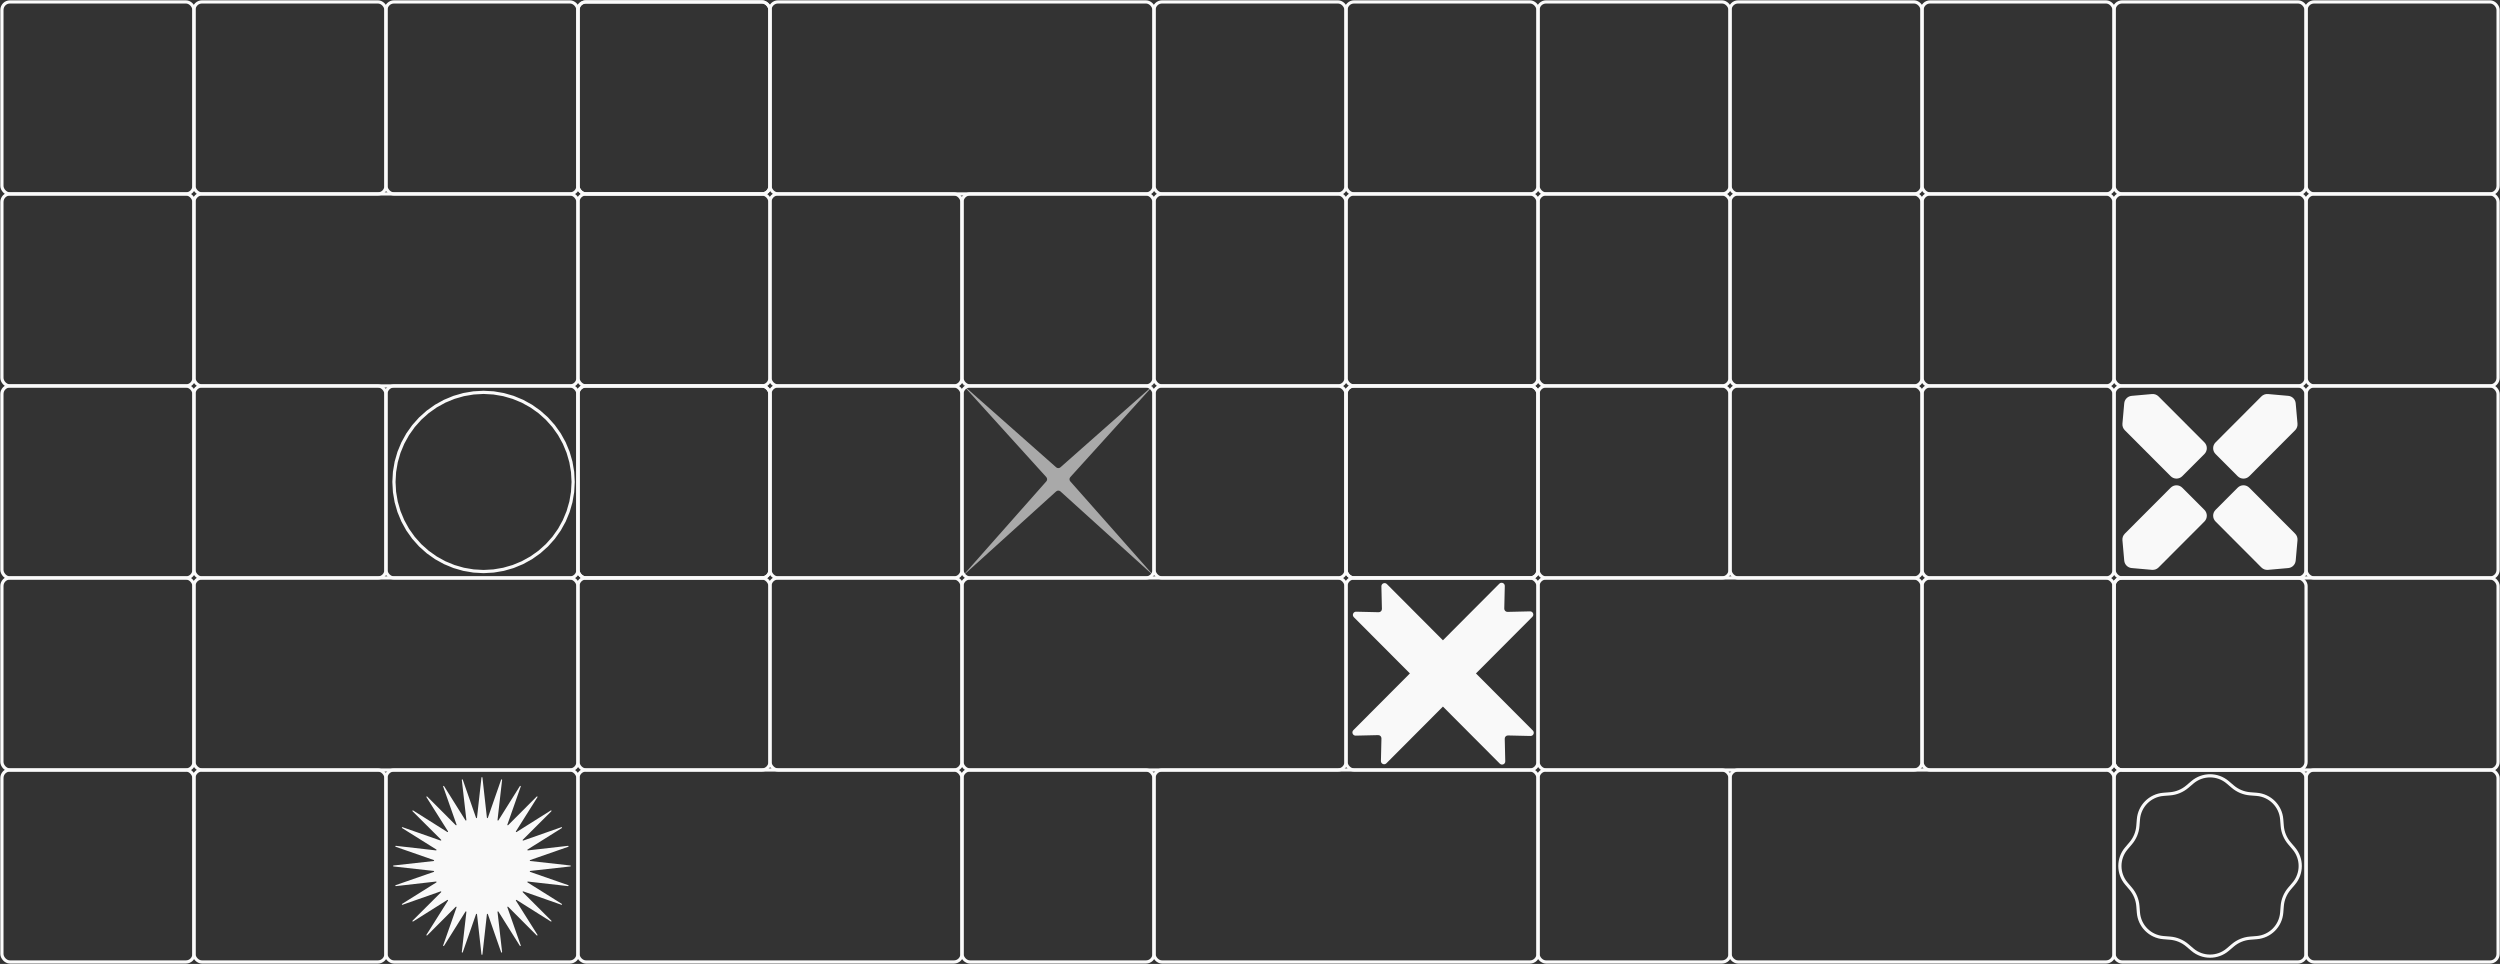 <?xml version="1.0" encoding="UTF-8"?> <svg xmlns="http://www.w3.org/2000/svg" width="1302" height="502" viewBox="0 0 1302 502" fill="none"><rect x="0" y="0" width="1302" height="502" fill="#333333" stroke="none"/><rect x="401" y="101" width="100" height="100" rx="4.167" stroke="#FBFBFB" stroke-width="1.667"></rect><rect x="301" y="101" width="100" height="100" rx="4.167" stroke="#FBFBFB" stroke-width="1.667"></rect><rect x="1" y="101" width="100" height="100" rx="4.167" stroke="#FBFBFB" stroke-width="1.667"></rect><rect x="501" y="101" width="100" height="100" rx="4.167" stroke="#FBFBFB" stroke-width="1.667"></rect><rect x="601" y="101" width="100" height="100" rx="4.167" stroke="#FBFBFB" stroke-width="1.667"></rect><rect x="701" y="101" width="100" height="100" rx="4.167" stroke="#FBFBFB" stroke-width="1.667"></rect><rect x="801" y="101" width="100" height="100" rx="4.167" stroke="#FBFBFB" stroke-width="1.667"></rect><rect x="901" y="101" width="100" height="100" rx="4.167" stroke="#FBFBFB" stroke-width="1.667"></rect><rect x="1001" y="101" width="100" height="100" rx="4.167" stroke="#FBFBFB" stroke-width="1.667"></rect><rect x="1101" y="101" width="100" height="100" rx="4.167" stroke="#FBFBFB" stroke-width="1.667"></rect><rect x="1201" y="101" width="100" height="100" rx="4.167" stroke="#FBFBFB" stroke-width="1.667"></rect><rect x="101" y="101" width="200" height="100" rx="4.167" stroke="#FBFBFB" stroke-width="1.667"></rect><rect x="101" y="201" width="100" height="100" rx="4.167" stroke="#FBFBFB" stroke-width="1.667"></rect><rect x="201" y="201" width="100" height="100" rx="4.167" stroke="#FBFBFB" stroke-width="1.667"></rect><rect x="1" y="201" width="100" height="100" rx="4.167" stroke="#FBFBFB" stroke-width="1.667"></rect><rect x="301" y="201" width="100" height="100" rx="4.167" stroke="#FBFBFB" stroke-width="1.667"></rect><rect x="401" y="201" width="100" height="100" rx="4.167" stroke="#FBFBFB" stroke-width="1.667"></rect><rect x="501" y="201" width="100" height="100" rx="4.167" stroke="#FBFBFB" stroke-width="1.667"></rect><rect x="601" y="201" width="100" height="100" rx="4.167" stroke="#FBFBFB" stroke-width="1.667"></rect><rect x="701" y="201" width="100" height="100" rx="4.167" stroke="#FBFBFB" stroke-width="1.667"></rect><rect x="801" y="201" width="100" height="100" rx="4.167" stroke="#FBFBFB" stroke-width="1.667"></rect><rect x="901" y="201" width="100" height="100" rx="4.167" stroke="#FBFBFB" stroke-width="1.667"></rect><rect x="1001" y="201" width="100" height="100" rx="4.167" stroke="#FBFBFB" stroke-width="1.667"></rect><rect x="1101" y="201" width="100" height="100" rx="4.167" stroke="#FBFBFB" stroke-width="1.667"></rect><rect x="1201" y="201" width="100" height="100" rx="4.167" stroke="#FBFBFB" stroke-width="1.667"></rect><path d="M246.608 204.628L251.833 204.335L257.058 204.628L262.217 205.505L267.246 206.953L272.08 208.956L276.66 211.487L280.928 214.516L284.83 218.003L288.317 221.905L291.346 226.173L293.877 230.753L295.88 235.587L297.328 240.616L298.205 245.775L298.498 251L298.205 256.225L297.328 261.384L295.88 266.413L293.877 271.247L291.346 275.827L288.317 280.095L284.83 283.997L280.928 287.484L276.66 290.513L272.08 293.044L267.246 295.047L262.217 296.495L257.058 297.372L251.833 297.665L246.608 297.372L241.449 296.495L236.42 295.047L231.586 293.044L227.006 290.513L222.738 287.484L218.836 283.997L215.349 280.095L212.32 275.827L209.789 271.247L207.786 266.413L206.338 261.384L205.461 256.225L205.168 251L205.461 245.775L206.338 240.616L207.786 235.587L209.789 230.753L212.32 226.173L215.349 221.905L218.836 218.003L222.738 214.516L227.006 211.487L231.586 208.956L236.42 206.953L241.449 205.505L246.608 204.628Z" stroke="#F9F9F9" stroke-width="1.667"></path><rect x="301" y="201" width="100" height="100" rx="4.167" stroke="#FBFBFB" stroke-width="1.667"></rect><rect x="701" y="201" width="100" height="100" rx="4.167" stroke="#FBFBFB" stroke-width="1.667"></rect><path d="M1106.6 224.06C1105.7 223.164 1105.25 221.917 1105.36 220.655L1106.3 210.046C1106.48 207.98 1108.12 206.342 1110.18 206.159L1120.77 205.219C1122.03 205.107 1123.27 205.56 1124.17 206.456L1148.06 230.396C1149.73 232.068 1149.73 234.779 1148.06 236.451L1136.53 248C1134.86 249.672 1132.16 249.672 1130.49 248L1106.6 224.06Z" fill="#F9F9F9"></path><path d="M1106.6 277.94C1105.7 278.836 1105.25 280.083 1105.36 281.345L1106.3 291.954C1106.48 294.02 1108.12 295.658 1110.18 295.841L1120.77 296.781C1122.03 296.893 1123.27 296.44 1124.17 295.544L1148.06 271.604C1149.73 269.932 1149.73 267.221 1148.06 265.549L1136.53 254C1134.86 252.328 1132.16 252.328 1130.49 254L1106.6 277.94Z" fill="#F9F9F9"></path><path d="M1195.31 224.063C1196.2 223.167 1196.65 221.919 1196.54 220.657L1195.6 210.044C1195.42 207.978 1193.79 206.339 1191.73 206.156L1181.14 205.216C1179.88 205.104 1178.64 205.557 1177.74 206.454L1153.86 230.401C1152.19 232.074 1152.19 234.785 1153.86 236.458L1165.38 248.011C1167.05 249.683 1169.75 249.683 1171.42 248.011L1195.31 224.063Z" fill="#F9F9F9"></path><path d="M1195.31 277.937C1196.2 278.834 1196.65 280.081 1196.54 281.344L1195.6 291.956C1195.42 294.023 1193.79 295.661 1191.73 295.844L1181.14 296.784C1179.88 296.896 1178.64 296.443 1177.74 295.547L1153.86 271.599C1152.19 269.927 1152.19 267.215 1153.86 265.542L1165.38 253.99C1167.05 252.317 1169.75 252.317 1171.42 253.99L1195.31 277.937Z" fill="#F9F9F9"></path><rect x="201" y="1" width="100" height="100" rx="4.167" stroke="#FBFBFB" stroke-width="1.667"></rect><rect x="301" y="1" width="100" height="100" rx="4.167" stroke="#FBFBFB" stroke-width="1.667"></rect><rect x="101" y="1" width="100" height="100" rx="4.167" stroke="#FBFBFB" stroke-width="1.667"></rect><rect x="1" y="1" width="100" height="100" rx="4.167" stroke="#FBFBFB" stroke-width="1.667"></rect><rect x="601" y="1" width="100" height="100" rx="4.167" stroke="#FBFBFB" stroke-width="1.667"></rect><rect x="701" y="1" width="100" height="100" rx="4.167" stroke="#FBFBFB" stroke-width="1.667"></rect><rect x="801" y="1" width="100" height="100" rx="4.167" stroke="#FBFBFB" stroke-width="1.667"></rect><rect x="901" y="1" width="100" height="100" rx="4.167" stroke="#FBFBFB" stroke-width="1.667"></rect><rect x="401" y="1" width="200" height="100" rx="4.167" stroke="#FBFBFB" stroke-width="1.667"></rect><rect x="1001" y="1" width="100" height="100" rx="4.167" stroke="#FBFBFB" stroke-width="1.667"></rect><rect x="1101" y="1" width="100" height="100" rx="4.167" stroke="#FBFBFB" stroke-width="1.667"></rect><rect x="1201" y="1" width="100" height="100" rx="4.167" stroke="#FBFBFB" stroke-width="1.667"></rect><rect x="301" y="1" width="100" height="100" rx="4.167" stroke="#FBFBFB" stroke-width="1.667"></rect><rect x="401" y="301" width="100" height="100" rx="4.167" stroke="#FBFBFB" stroke-width="1.667"></rect><rect x="1001" y="301" width="100" height="100" rx="4.167" stroke="#FBFBFB" stroke-width="1.667"></rect><rect x="1101" y="301" width="100" height="100" rx="4.167" stroke="#FBFBFB" stroke-width="1.667"></rect><rect x="501" y="301" width="200" height="100" rx="4.167" stroke="#FBFBFB" stroke-width="1.667"></rect><rect x="1101" y="301" width="200" height="100" rx="4.167" stroke="#FBFBFB" stroke-width="1.667"></rect><rect x="301" y="301" width="100" height="100" rx="4.167" stroke="#FBFBFB" stroke-width="1.667"></rect><rect x="801" y="301" width="200" height="100" rx="4.167" stroke="#FBFBFB" stroke-width="1.667"></rect><rect x="101" y="301" width="200" height="100" rx="4.167" stroke="#FBFBFB" stroke-width="1.667"></rect><rect x="1" y="301" width="100" height="100" rx="4.167" stroke="#FBFBFB" stroke-width="1.667"></rect><rect x="701" y="301" width="100" height="100" rx="4.167" stroke="#FBFBFB" stroke-width="1.667"></rect><path fill-rule="evenodd" clip-rule="evenodd" d="M783.696 305.21C783.731 303.704 781.917 302.925 780.856 303.99L751.475 333.468L722.269 304.165C721.207 303.1 719.394 303.879 719.429 305.385L719.701 317.138C719.723 318.09 718.948 318.868 717.999 318.846L706.284 318.573C704.784 318.537 704.008 320.357 705.069 321.422L734.275 350.725L704.826 380.272C703.765 381.337 704.54 383.157 706.041 383.122L717.756 382.848C718.705 382.826 719.48 383.604 719.458 384.556L719.186 396.31C719.151 397.815 720.964 398.594 722.026 397.529L751.475 367.982L781.099 397.704C782.16 398.769 783.974 397.99 783.939 396.485L783.667 384.731C783.644 383.779 784.42 383.001 785.369 383.023L797.083 383.297C798.584 383.332 799.36 381.512 798.299 380.447L768.675 350.725L798.055 321.247C799.117 320.182 798.341 318.363 796.84 318.398L785.126 318.671C784.177 318.693 783.401 317.915 783.423 316.963L783.696 305.21Z" fill="#F9F9F9"></path><rect x="201" y="401.003" width="100" height="100" rx="4.167" stroke="#FBFBFB" stroke-width="1.667"></rect><rect x="1" y="401.003" width="100" height="100" rx="4.167" stroke="#FBFBFB" stroke-width="1.667"></rect><rect x="101" y="401.003" width="100" height="100" rx="4.167" stroke="#FBFBFB" stroke-width="1.667"></rect><rect x="801" y="401.003" width="100" height="100" rx="4.167" stroke="#FBFBFB" stroke-width="1.667"></rect><rect x="501" y="401.003" width="100" height="100" rx="4.167" stroke="#FBFBFB" stroke-width="1.667"></rect><rect x="1101" y="401.003" width="100" height="100" rx="4.167" stroke="#FBFBFB" stroke-width="1.667"></rect><rect x="1201" y="401.003" width="100" height="100" rx="4.167" stroke="#FBFBFB" stroke-width="1.667"></rect><rect x="301" y="401.003" width="200" height="100" rx="4.167" stroke="#FBFBFB" stroke-width="1.667"></rect><rect x="901" y="401.003" width="200" height="100" rx="4.167" stroke="#FBFBFB" stroke-width="1.667"></rect><rect x="601" y="401.003" width="200" height="100" rx="4.167" stroke="#FBFBFB" stroke-width="1.667"></rect><mask id="mask0_8408_933" style="mask-type:alpha" maskUnits="userSpaceOnUse" x="1100" y="400" width="102" height="102"><rect x="1101" y="401.003" width="100" height="100" rx="4.167" fill="#D9D9D9" stroke="#FBFBFB" stroke-width="1.667"></rect></mask><g mask="url(#mask0_8408_933)"><path d="M1160.19 407.428L1162.84 409.685C1165.37 411.846 1168.53 413.152 1171.85 413.417L1175.31 413.694C1182.25 414.247 1187.76 419.754 1188.31 426.689L1188.59 430.156C1188.85 433.478 1190.16 436.631 1192.32 439.166L1194.57 441.814C1199.09 447.109 1199.09 454.897 1194.57 460.192L1192.32 462.839C1190.16 465.375 1188.85 468.528 1188.59 471.85L1188.31 475.317C1187.76 482.252 1182.25 487.759 1175.31 488.312L1171.85 488.589C1168.53 488.854 1165.37 490.16 1162.84 492.321L1160.19 494.577C1154.89 499.09 1147.11 499.09 1141.81 494.577L1139.16 492.321C1136.63 490.16 1133.47 488.854 1130.15 488.589L1126.69 488.312C1119.75 487.759 1114.24 482.252 1113.69 475.317L1113.41 471.85C1113.15 468.528 1111.84 465.375 1109.68 462.839L1107.43 460.192C1102.91 454.897 1102.91 447.109 1107.43 441.814L1109.68 439.166C1111.84 436.631 1113.15 433.478 1113.41 430.156L1113.69 426.689C1114.24 419.754 1119.75 414.247 1126.69 413.694L1130.15 413.417C1133.47 413.152 1136.63 411.846 1139.16 409.685L1141.81 407.428C1147.11 402.916 1154.89 402.916 1160.19 407.428Z" stroke="#F9F9F9" stroke-width="1.667"></path></g><path d="M250.745 404.958C250.779 404.654 251.222 404.654 251.255 404.958L253.581 425.86C253.611 426.132 253.988 426.174 254.078 425.916L260.997 406.056C261.097 405.767 261.529 405.865 261.494 406.169L259.11 427.065C259.079 427.336 259.438 427.461 259.583 427.23L270.747 409.407C270.91 409.148 271.308 409.34 271.207 409.628L264.233 429.469C264.142 429.727 264.464 429.929 264.657 429.736L279.507 414.844C279.723 414.627 280.069 414.903 279.906 415.162L268.692 432.954C268.546 433.185 268.815 433.453 269.046 433.308L286.838 422.094C287.097 421.931 287.373 422.276 287.156 422.493L272.264 437.343C272.071 437.536 272.273 437.857 272.53 437.767L292.371 430.793C292.66 430.692 292.852 431.09 292.593 431.253L274.77 442.417C274.538 442.562 274.664 442.92 274.935 442.889L295.83 440.506C296.134 440.471 296.233 440.902 295.944 441.003L276.084 447.921C275.826 448.011 275.868 448.388 276.14 448.419L297.041 450.744C297.346 450.778 297.346 451.221 297.041 451.254L276.14 453.58C275.868 453.61 275.826 453.988 276.084 454.077L295.944 460.996C296.233 461.097 296.134 461.528 295.83 461.493L274.935 459.109C274.664 459.078 274.538 459.437 274.77 459.582L292.593 470.746C292.852 470.909 292.66 471.307 292.371 471.206L272.53 464.232C272.273 464.141 272.071 464.463 272.264 464.656L287.156 479.506C287.373 479.722 287.097 480.068 286.838 479.905L269.046 468.691C268.815 468.545 268.546 468.814 268.692 469.045L279.906 486.837C280.069 487.096 279.723 487.372 279.507 487.155L264.657 472.263C264.464 472.07 264.142 472.272 264.233 472.529L271.207 492.37C271.308 492.659 270.91 492.851 270.747 492.592L259.583 474.769C259.438 474.537 259.079 474.663 259.11 474.934L261.494 495.829C261.529 496.134 261.097 496.232 260.997 495.943L254.078 476.083C253.988 475.825 253.611 475.867 253.581 476.139L251.255 497.04C251.222 497.345 250.779 497.345 250.745 497.04L248.42 476.139C248.389 475.867 248.012 475.825 247.922 476.083L241.004 495.943C240.903 496.232 240.472 496.134 240.507 495.829L242.89 474.934C242.921 474.663 242.563 474.537 242.418 474.769L231.254 492.592C231.091 492.851 230.693 492.659 230.794 492.37L237.768 472.529C237.858 472.272 237.537 472.07 237.344 472.263L222.494 487.155C222.277 487.372 221.932 487.096 222.095 486.837L233.309 469.045C233.454 468.814 233.186 468.545 232.955 468.691L215.163 479.905C214.904 480.068 214.628 479.722 214.845 479.506L229.737 464.656C229.93 464.463 229.728 464.141 229.47 464.232L209.629 471.206C209.341 471.307 209.149 470.909 209.408 470.746L227.231 459.582C227.462 459.437 227.337 459.078 227.065 459.109L206.17 461.493C205.866 461.528 205.768 461.097 206.057 460.996L225.917 454.077C226.175 453.988 226.133 453.61 225.861 453.58L204.959 451.254C204.655 451.221 204.655 450.778 204.959 450.744L225.861 448.419C226.133 448.388 226.175 448.011 225.917 447.921L206.057 441.003C205.768 440.902 205.866 440.471 206.17 440.506L227.065 442.889C227.337 442.92 227.462 442.562 227.231 442.417L209.408 431.253C209.149 431.09 209.341 430.692 209.629 430.793L229.47 437.767C229.728 437.857 229.93 437.536 229.737 437.343L214.845 422.493C214.628 422.276 214.904 421.931 215.163 422.094L232.955 433.308C233.186 433.453 233.454 433.185 233.309 432.954L222.095 415.162C221.932 414.903 222.277 414.627 222.494 414.844L237.344 429.736C237.537 429.929 237.858 429.727 237.768 429.469L230.794 409.628C230.693 409.34 231.091 409.148 231.254 409.407L242.418 427.23C242.563 427.461 242.921 427.336 242.89 427.065L240.507 406.169C240.472 405.865 240.903 405.767 241.004 406.056L247.922 425.916C248.012 426.174 248.389 426.132 248.42 425.86L250.745 404.958Z" fill="#F9F9F9"></path><path opacity="0.6" fill-rule="evenodd" clip-rule="evenodd" d="M552.284 255.927C551.65 255.352 550.683 255.352 550.048 255.927L501.166 300.166L544.926 250.698C545.488 250.062 545.483 249.105 544.913 248.475L501.166 200.166L550.062 243.389C550.693 243.946 551.639 243.946 552.27 243.389L601.166 200.166L557.419 248.475C556.849 249.105 556.844 250.062 557.406 250.698L601.166 300.166L552.284 255.927Z" fill="#F9F9F9"></path></svg> 
